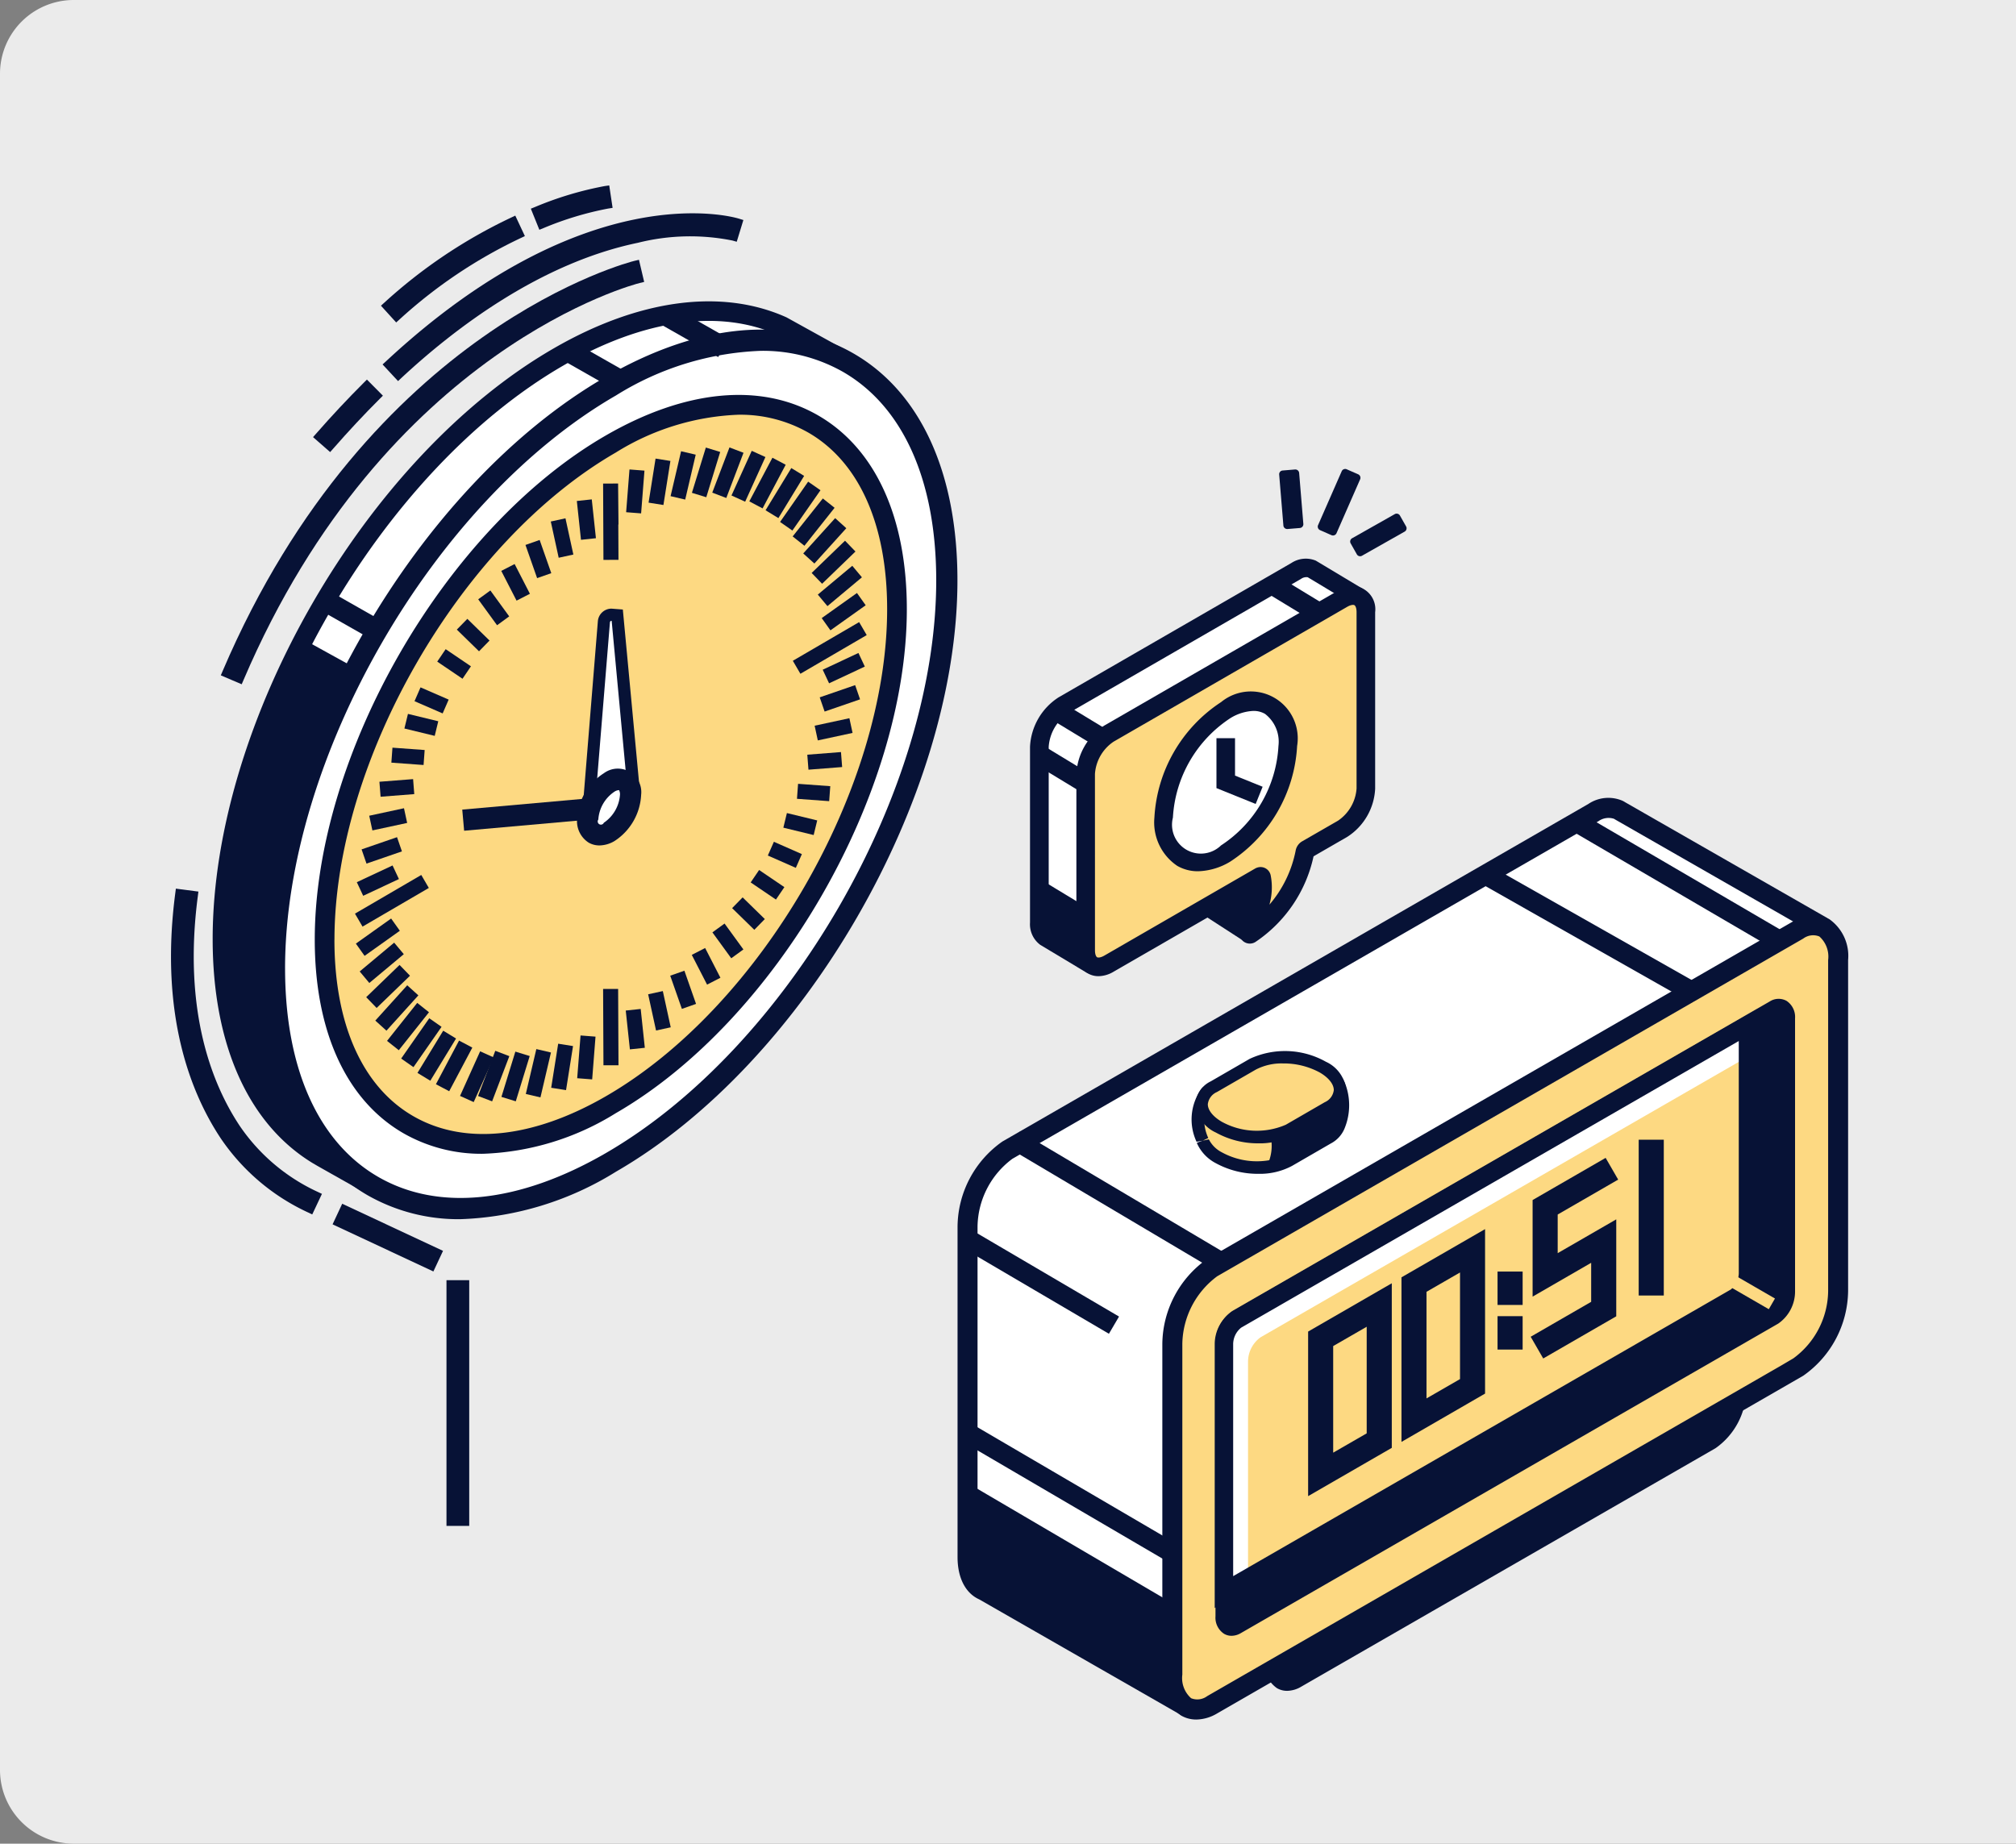 <svg xmlns="http://www.w3.org/2000/svg" width="164" height="150" viewBox="0 0 164 150">
  <rect x="0" y="0" width="164" height="150" fill="#808080" stroke="none"/>
  <g id="グループ_2257" data-name="グループ 2257" transform="translate(-180 -4460)">
    <path id="長方形_3628" data-name="長方形 3628" d="M6,0H164a0,0,0,0,1,0,0V150a0,0,0,0,1,0,0H6a6,6,0,0,1-6-6V6A6,6,0,0,1,6,0Z" transform="translate(180 4460)" fill="#ebebeb"/>
    <g id="レイヤー_2" data-name="レイヤー 2" transform="translate(191 4475.086)">
      <g id="_Layer_" data-name="&lt;Layer&gt;" transform="translate(0 0)">
        <g id="グループ_577" data-name="グループ 577">
          <path id="パス_17707" data-name="パス 17707" d="M614.335,133.54c0-17.44,12.244-38.648,27.347-47.368,6.979-4.034,13.344-4.681,18.176-2.5l.444.24,4.966,2.753,2.779,4.832c2.572,3.33.984,4.4.984,10.467,0,17.44-12.244,38.647-27.348,47.368-5.343,3.084-3.907,2.905-8.119,2.279l-6.415,2.339-4.672-2.635-.424-.248C617.281,148.135,614.335,142.087,614.335,133.54Z" transform="translate(-607.237 -72.226)" fill="#fff"/>
          <path id="パス_17708" data-name="パス 17708" d="M635.648,79.947c6.938-4.006,13.662-4.9,18.94-2.521l5.627,3.114,2.841,4.956c1.912,2.478,1.726,4.042,1.446,6.406a35.67,35.67,0,0,0-.306,4.525c0,17.667-12.448,39.226-27.753,48.06-.958.553-1.685.991-2.27,1.348-2.566,1.551-2.764,1.6-5.328,1.191-.248-.04-.527-.084-.836-.131l-6.567,2.4-5-2.824-.435-.255c-5.227-3.2-8.105-9.664-8.105-18.213C607.9,110.337,620.346,88.776,635.648,79.947Zm-7.806,65.308.2.03c.4.059.743.114,1.058.164,2.083.33,2.081.33,4.243-.98l.109-.066c.574-.347,1.287-.778,2.19-1.3,14.862-8.584,26.951-29.523,26.951-46.679a36.95,36.95,0,0,1,.316-4.708V91.7c.275-2.314.388-3.273-1.177-5.307l-2.687-4.669-5.16-2.863c-4.77-2.146-10.961-1.266-17.437,2.471C621.589,89.909,609.5,110.846,609.5,128c0,7.959,2.6,13.939,7.325,16.832l4.759,2.7Z" transform="translate(-601.602 -66.69)" fill="#071236"/>
          <path id="パス_17709" data-name="パス 17709" d="M770.651,325.664A50.234,50.234,0,0,1,757,337.767c-5.344,3.085-3.908,2.907-8.12,2.28l-6.415,2.339-4.666-2.635-.424-.248c-4.776-2.928-7.723-8.975-7.723-17.523,0-7.845,2.478-16.45,6.584-24.34L759.4,310.433Z" transform="translate(-722.659 -260.763)" fill="#071236"/>
          <ellipse id="楕円形_135" data-name="楕円形 135" cx="22.329" cy="38.675" rx="22.329" ry="38.675" transform="translate(38.675 92.577) rotate(-150)" fill="#fff"/>
          <path id="パス_17710" data-name="パス 17710" d="M604.967,98.539c7.583-4.379,14.756-5.059,20.2-1.915s8.443,9.7,8.443,18.451c0,17.687-12.462,39.276-27.779,48.115a25.558,25.558,0,0,1-12.646,3.862,14.927,14.927,0,0,1-7.558-1.946c-5.444-3.142-8.441-9.7-8.441-18.451C577.187,128.966,589.643,107.382,604.967,98.539Zm-26.053,48.115c0,8.113,2.691,14.136,7.578,16.958s11.453,2.14,18.476-1.915c14.842-8.57,26.916-29.488,26.916-46.622,0-8.113-2.691-14.136-7.579-16.957a13.192,13.192,0,0,0-6.69-1.714,23.864,23.864,0,0,0-11.78,3.629C590.987,108.6,578.913,129.515,578.913,146.654Z" transform="translate(-566.723 -82.946)" fill="#071236"/>
          <ellipse id="楕円形_136" data-name="楕円形 136" cx="19.009" cy="32.924" rx="19.009" ry="32.924" transform="translate(38.688 85.936) rotate(-150)" fill="#fdd982"/>
          <path id="パス_17711" data-name="パス 17711" d="M634.047,140.869c6.481-3.741,12.612-4.319,17.266-1.634s7.22,8.286,7.22,15.765c0,15.077-10.623,33.476-23.681,41.011a21.828,21.828,0,0,1-10.8,3.3,12.752,12.752,0,0,1-6.464-1.666c-4.655-2.687-7.22-8.286-7.22-15.765C610.37,166.808,620.993,148.4,634.047,140.869ZM611.968,181.88c0,6.883,2.28,11.99,6.419,14.372s9.7,1.821,15.66-1.619c12.62-7.284,22.884-25.061,22.884-39.629,0-6.883-2.28-11.988-6.418-14.372a11.183,11.183,0,0,0-5.666-1.45,20.269,20.269,0,0,0-9.995,3.08c-12.617,7.278-22.88,25.055-22.88,39.623Z" transform="translate(-595.763 -120.526)" fill="#071236"/>
          <path id="パス_17712" data-name="パス 17712" d="M786.827,278.94a1.115,1.115,0,0,1,1.1-1.03l.932.071,1.415,15.091-4.82,2.783ZM787.222,293.053Zm.964-1.058-.237-2.53-.226,2.8ZM787.919,284.488Z" transform="translate(-749.192 -243.477)" fill="#071236"/>
          <path id="パス_17713" data-name="パス 17713" d="M795.229,285.917,796.5,299.51l-2.643,1.525L795.085,286C795.094,285.894,795.22,285.821,795.229,285.917Z" transform="translate(-756.467 -250.453)" fill="#fff"/>
          <rect id="長方形_3518" data-name="長方形 3518" width="1.725" height="12.221" transform="translate(26.757 52.502) rotate(-95.09)" fill="#071236"/>
          <rect id="長方形_3519" data-name="長方形 3519" width="3.177" height="1.222" transform="translate(36.263 28.833) rotate(-96.11)" fill="#071236"/>
          <rect id="長方形_3520" data-name="長方形 3520" width="3.017" height="1.222" transform="translate(34.449 30.292) rotate(-102.3)" fill="#071236"/>
          <rect id="長方形_3521" data-name="長方形 3521" width="2.862" height="1.222" transform="translate(32.694 31.951) rotate(-109.33)" fill="#071236"/>
          <rect id="長方形_3522" data-name="長方形 3522" width="2.722" height="1.222" transform="matrix(-0.457, -0.889, 0.889, -0.457, 31.022, 33.782)" fill="#071236"/>
          <path id="パス_17714" data-name="パス 17714" d="M872.974,268.8l-1.534-2.109.989-.719,1.533,2.108Z" transform="translate(-843.538 -233.017)" fill="#071236"/>
          <rect id="長方形_3523" data-name="長方形 3523" width="2.525" height="1.223" transform="matrix(-0.715, -0.699, 0.699, -0.715, 27.968, 37.903)" fill="#071236"/>
          <rect id="長方形_3524" data-name="長方形 3524" width="2.484" height="1.223" transform="matrix(-0.828, -0.561, 0.561, -0.828, 26.625, 40.137)" fill="#071236"/>
          <rect id="長方形_3525" data-name="長方形 3525" width="2.496" height="1.226" transform="translate(25.01 42.958) rotate(-156.501)" fill="#071236"/>
          <rect id="長方形_3526" data-name="長方形 3526" width="2.537" height="1.223" transform="matrix(-0.972, -0.236, 0.236, -0.972, 24.364, 44.784)" fill="#071236"/>
          <rect id="長方形_3527" data-name="長方形 3527" width="2.627" height="1.222" transform="translate(23.457 47.154) rotate(-175.82)" fill="#071236"/>
          <rect id="長方形_3528" data-name="長方形 3528" width="1.223" height="2.748" transform="matrix(-0.078, -0.997, 0.997, -0.078, 19.961, 49.736)" fill="#071236"/>
          <rect id="長方形_3529" data-name="長方形 3529" width="1.223" height="2.893" transform="translate(19.294 52.477) rotate(-102.17)" fill="#071236"/>
          <rect id="長方形_3530" data-name="長方形 3530" width="1.223" height="3.049" transform="translate(18.814 55.176) rotate(-109.02)" fill="#071236"/>
          <rect id="長方形_3531" data-name="長方形 3531" width="1.222" height="3.21" transform="translate(18.545 57.795) rotate(-115.09)" fill="#071236"/>
          <rect id="長方形_3532" data-name="長方形 3532" width="1.222" height="6.242" transform="matrix(-0.504, -0.864, 0.864, -0.504, 18.492, 60.303)" fill="#071236"/>
          <rect id="長方形_3533" data-name="長方形 3533" width="1.222" height="3.519" transform="matrix(-0.58, -0.815, 0.815, -0.58, 18.659, 62.682)" fill="#071236"/>
          <rect id="長方形_3534" data-name="長方形 3534" width="1.222" height="3.655" transform="translate(19.044 64.889) rotate(-129.89)" fill="#071236"/>
          <rect id="長方形_3535" data-name="長方形 3535" width="1.222" height="3.774" transform="translate(19.639 66.922) rotate(-134.02)" fill="#071236"/>
          <rect id="長方形_3536" data-name="長方形 3536" width="1.223" height="3.872" transform="translate(20.438 68.769) rotate(-137.89)" fill="#071236"/>
          <rect id="長方形_3537" data-name="長方形 3537" width="1.222" height="3.947" transform="matrix(-0.783, -0.622, 0.622, -0.783, 21.442, 70.36)" fill="#071236"/>
          <path id="パス_17715" data-name="パス 17715" d="M919.147,547.579l-2.285,3.28-1-.7,2.285-3.278Z" transform="translate(-894.227 -479.122)" fill="#071236"/>
          <rect id="長方形_3538" data-name="長方形 3538" width="1.223" height="4.021" transform="matrix(-0.854, -0.521, 0.521, -0.854, 24.005, 72.842)" fill="#071236"/>
          <rect id="長方形_3539" data-name="長方形 3539" width="1.222" height="4.018" transform="translate(25.542 73.697) rotate(-152.09)" fill="#071236"/>
          <rect id="長方形_3540" data-name="長方形 3540" width="1.219" height="3.981" transform="translate(27.535 74.579) rotate(-155.746)" fill="#071236"/>
          <rect id="長方形_3541" data-name="長方形 3541" width="1.223" height="3.933" transform="matrix(-0.935, -0.356, 0.356, -0.935, 29.034, 74.519)" fill="#071236"/>
          <rect id="長方形_3542" data-name="長方形 3542" width="1.222" height="3.853" transform="matrix(-0.956, -0.294, 0.294, -0.956, 30.959, 74.516)" fill="#071236"/>
          <rect id="長方形_3543" data-name="長方形 3543" width="1.222" height="3.75" transform="matrix(-0.974, -0.228, 0.228, -0.974, 32.965, 74.198)" fill="#071236"/>
          <rect id="長方形_3544" data-name="長方形 3544" width="1.223" height="3.629" transform="translate(35.047 73.606) rotate(-170.99)" fill="#071236"/>
          <rect id="長方形_3545" data-name="長方形 3545" width="1.222" height="3.489" transform="matrix(-0.997, -0.078, 0.078, -0.997, 37.173, 72.733)" fill="#071236"/>
          <path id="パス_17716" data-name="パス 17716" d="M800.931,533.831l-1.223,0-.029-6.21,1.223,0Z" transform="translate(-761.617 -462.248)" fill="#071236"/>
          <path id="パス_17717" data-name="パス 17717" d="M783.942,543.931l-1.215.129-.337-3.159,1.216-.13Z" transform="translate(-742.486 -473.769)" fill="#071236"/>
          <rect id="長方形_3546" data-name="長方形 3546" width="3.017" height="1.222" transform="translate(42.369 68.756) rotate(-102.3)" fill="#071236"/>
          <rect id="長方形_3547" data-name="長方形 3547" width="2.862" height="1.222" transform="translate(44.47 66.996) rotate(-109.33)" fill="#071236"/>
          <rect id="長方形_3548" data-name="長方形 3548" width="2.722" height="1.222" transform="matrix(-0.457, -0.889, 0.889, -0.457, 46.52, 65.022)" fill="#071236"/>
          <rect id="長方形_3549" data-name="長方形 3549" width="2.606" height="1.222" transform="translate(48.487 62.879) rotate(-126.03)" fill="#071236"/>
          <rect id="長方形_3550" data-name="長方形 3550" width="2.524" height="1.223" transform="translate(50.363 60.563) rotate(-135.66)" fill="#071236"/>
          <rect id="長方形_3551" data-name="長方形 3551" width="2.483" height="1.222" transform="translate(52.122 58.102) rotate(-145.85)" fill="#071236"/>
          <rect id="長方形_3552" data-name="長方形 3552" width="2.488" height="1.222" transform="translate(53.74 55.522) rotate(-156.24)" fill="#071236"/>
          <rect id="長方形_3553" data-name="長方形 3553" width="2.537" height="1.223" transform="matrix(-0.972, -0.236, 0.236, -0.972, 55.191, 52.852)" fill="#071236"/>
          <rect id="長方形_3554" data-name="長方形 3554" width="2.627" height="1.222" transform="translate(56.453 50.096) rotate(-175.82)" fill="#071236"/>
          <rect id="長方形_3555" data-name="長方形 3555" width="1.223" height="2.748" transform="matrix(-0.078, -0.997, 0.997, -0.078, 54.768, 47.535)" fill="#071236"/>
          <rect id="長方形_3556" data-name="長方形 3556" width="1.223" height="2.892" transform="translate(55.528 45.153) rotate(-102.16)" fill="#071236"/>
          <rect id="長方形_3557" data-name="長方形 3557" width="1.223" height="3.049" transform="translate(56.082 42.806) rotate(-109.02)" fill="#071236"/>
          <rect id="長方形_3558" data-name="長方形 3558" width="1.222" height="3.21" transform="translate(56.445 40.508) rotate(-115.1)" fill="#071236"/>
          <rect id="長方形_3559" data-name="長方形 3559" width="1.222" height="6.243" transform="matrix(-0.504, -0.864, 0.864, -0.504, 54.112, 39.731)" fill="#071236"/>
          <rect id="長方形_3560" data-name="長方形 3560" width="1.223" height="3.519" transform="matrix(-0.58, -0.815, 0.815, -0.58, 56.555, 36.198)" fill="#071236"/>
          <rect id="長方形_3561" data-name="長方形 3561" width="1.222" height="3.655" transform="translate(56.312 34.228) rotate(-129.89)" fill="#071236"/>
          <rect id="長方形_3562" data-name="長方形 3562" width="1.223" height="3.774" transform="translate(55.877 32.408) rotate(-134.01)" fill="#071236"/>
          <rect id="長方形_3563" data-name="長方形 3563" width="1.223" height="3.872" transform="translate(55.25 30.762) rotate(-137.88)" fill="#071236"/>
          <rect id="長方形_3564" data-name="長方形 3564" width="1.222" height="3.946" transform="matrix(-0.783, -0.622, 0.622, -0.783, 54.439, 29.318)" fill="#071236"/>
          <rect id="長方形_3565" data-name="長方形 3565" width="1.222" height="3.997" transform="translate(53.46 28.079) rotate(-145.13)" fill="#071236"/>
          <rect id="長方形_3566" data-name="長方形 3566" width="1.222" height="4.021" transform="matrix(-0.854, -0.521, 0.521, -0.854, 52.321, 27.066)" fill="#071236"/>
          <rect id="長方形_3567" data-name="長方形 3567" width="1.222" height="4.018" transform="translate(51.035 26.277) rotate(-152.09)" fill="#071236"/>
          <rect id="長方形_3568" data-name="長方形 3568" width="1.222" height="3.99" transform="translate(49.618 25.732) rotate(-155.59)" fill="#071236"/>
          <rect id="長方形_3569" data-name="長方形 3569" width="1.222" height="3.934" transform="matrix(-0.935, -0.356, 0.356, -0.935, 48.084, 25.43)" fill="#071236"/>
          <rect id="長方形_3570" data-name="長方形 3570" width="1.222" height="3.853" transform="matrix(-0.956, -0.294, 0.294, -0.956, 46.455, 25.369)" fill="#071236"/>
          <rect id="長方形_3571" data-name="長方形 3571" width="1.222" height="3.752" transform="matrix(-0.974, -0.228, 0.228, -0.974, 44.741, 25.56)" fill="#071236"/>
          <rect id="長方形_3572" data-name="長方形 3572" width="1.223" height="3.629" transform="translate(42.969 26) rotate(-170.99)" fill="#071236"/>
          <rect id="長方形_3573" data-name="長方形 3573" width="1.222" height="3.489" transform="matrix(-0.997, -0.078, 0.078, -0.997, 41.154, 26.683)" fill="#071236"/>
          <path id="パス_17718" data-name="パス 17718" d="M799.671,195.7l.609,0,.612-.006v0h0v.182l.03,3.153h-.015l.014,2.876-1.223.006-.027-6.02,0-.188h0Z" transform="translate(-761.608 -171.444)" fill="#071236"/>
          <path id="パス_17719" data-name="パス 17719" d="M791.75,393.334c0,1.115.782,1.562,1.745,1.006a3.856,3.856,0,0,0,1.745-3.021c0-1.113-.782-1.562-1.745-1.006A3.856,3.856,0,0,0,791.75,393.334Z" transform="translate(-754.942 -341.745)" fill="#fff"/>
          <path id="パス_17720" data-name="パス 17720" d="M786.966,383.507A1.909,1.909,0,0,1,790,385.26a4.747,4.747,0,0,1-2.176,3.768,2.468,2.468,0,0,1-1.213.352,1.749,1.749,0,0,1-.883-.23,2.072,2.072,0,0,1-.942-1.876A4.728,4.728,0,0,1,786.966,383.507Zm-.45,3.768a.261.261,0,1,0,.45.259,3,3,0,0,0,1.312-2.272.711.711,0,0,0-.074-.38.111.111,0,0,0-.027,0,.734.734,0,0,0-.347.124,2.963,2.963,0,0,0-1.313,2.266Z" transform="translate(-748.844 -335.682)" fill="#071236"/>
          <rect id="長方形_3574" data-name="長方形 3574" width="5.471" height="1.725" transform="translate(39.307 16.794) rotate(-150.37)" fill="#071236"/>
          <rect id="長方形_3575" data-name="長方形 3575" width="5.473" height="1.725" transform="matrix(-0.869, -0.494, 0.494, -0.869, 19.47, 37.073)" fill="#071236"/>
          <rect id="長方形_3576" data-name="長方形 3576" width="5.471" height="1.725" transform="translate(47.425 13.963) rotate(-150.37)" fill="#071236"/>
          <path id="パス_17721" data-name="パス 17721" d="M994.748,462.142l.048-.372,1.834.24-.048.372c-1.23,9.392,1.187,15.363,3.432,18.724a15.545,15.545,0,0,0,6.328,5.339l.337.159-.789,1.673-.336-.159a17.37,17.37,0,0,1-7.076-5.984C996.055,478.512,993.443,472.1,994.748,462.142Z" transform="translate(-991.489 -404.557)" fill="#071236"/>
          <rect id="長方形_3577" data-name="長方形 3577" width="9.053" height="1.85" transform="translate(24.256 88.36) rotate(-154.94)" fill="#071236"/>
          <rect id="長方形_3578" data-name="長方形 3578" width="1.85" height="19.991" transform="translate(25.321 89.069)" fill="#071236"/>
          <path id="パス_17722" data-name="パス 17722" d="M784.676,83.024l-.146.342-1.7-.726.145-.342c11.954-27.995,33.294-33.331,33.509-33.382l.362-.085.424,1.8-.359.087C816.7,50.764,796.227,55.969,784.676,83.024Z" transform="translate(-775.867 -42.78)" fill="#071236"/>
          <path id="パス_17723" data-name="パス 17723" d="M959.761,129.062c-1.26,1.256-2.532,2.618-3.781,4.048l-.248.279-1.391-1.217.248-.28c1.281-1.466,2.582-2.852,3.871-4.139l.264-.263,1.3,1.31Z" transform="translate(-939.875 -111.694)" fill="#071236"/>
          <path id="パス_17724" data-name="パス 17724" d="M719.22,31.716l-.271.254-1.259-1.354.271-.248c16.334-15.2,28.228-11.764,28.727-11.611l.353.109-.54,1.768-.352-.1a17.479,17.479,0,0,0-7.692.185C730.563,22.361,723.638,27.607,719.22,31.716Z" transform="translate(-697.568 -16.051)" fill="#071236"/>
          <path id="パス_17725" data-name="パス 17725" d="M862.664,28.3l-.275.248-1.239-1.363.275-.248a41.618,41.618,0,0,1,10.316-6.921l.337-.159.781,1.665-.336.159A39.759,39.759,0,0,0,862.664,28.3Z" transform="translate(-841.16 -17.4)" fill="#071236"/>
          <path id="パス_17726" data-name="パス 17726" d="M804.587,3.469l-.344.139-.693-1.715.346-.14a27.753,27.753,0,0,1,5.66-1.7L809.927,0l.275,1.826-.365.057A26.3,26.3,0,0,0,804.587,3.469Z" transform="translate(-771.367)" fill="#071236"/>
        </g>
        <g id="グループ_576" data-name="グループ 576" transform="translate(66.896 49.822)">
          <path id="パス_17727" data-name="パス 17727" d="M86.35,518.3a.254.254,0,0,0-.077-.372L69.946,508.57a1.6,1.6,0,0,0-.154-.088h0a2.121,2.121,0,0,0-2.018.222L20.1,536.174a7.765,7.765,0,0,0-3.242,6.2V569.29c0,1.407.507,2.362,1.289,2.7l16.42,9.406a.248.248,0,0,0,.372-.156l.7-2.711a.248.248,0,0,1,.053-.1l26.528-30.936a.238.238,0,0,1,.067-.055l5.495-3.167a7.762,7.762,0,0,0,3.241-6.195v-.758a.248.248,0,0,1,.062-.165L79.692,527.1a.048.048,0,0,1,.01-.012Z" transform="translate(-16.042 -507.504)" fill="#fff"/>
          <path id="パス_17728" data-name="パス 17728" d="M13.918,529.723l47.676-27.47a2.912,2.912,0,0,1,2.779-.248,2.085,2.085,0,0,1,.209.118l16.32,9.349a1.064,1.064,0,0,1,.326,1.567l-6.676,8.819-8.5,9.912v.551a8.541,8.541,0,0,1-3.649,6.9l-5.414,3.12L30.612,573.108l-.664,2.58a1.065,1.065,0,0,1-1.562.66l-16.355-9.373c-1.115-.5-1.763-1.746-1.763-3.437V536.621A8.541,8.541,0,0,1,13.918,529.723Zm50.769,1.154,8.606-10.036,6.253-8.274-15.8-9.052-.014-.008a.622.622,0,0,0-.072-.043,1.419,1.419,0,0,0-1.258.2L14.73,531.129a6.991,6.991,0,0,0-2.836,5.491v26.922c0,1.021.31,1.742.85,1.982l.015.006,15.8,9.052.509-2a1.074,1.074,0,0,1,.222-.426l26.54-30.943a1.054,1.054,0,0,1,.276-.228l5.494-3.166a6.882,6.882,0,0,0,2.836-5.491v-.758A1.067,1.067,0,0,1,64.687,530.877Z" transform="translate(-10.268 -501.758)" fill="#071236"/>
          <path id="パス_17729" data-name="パス 17729" d="M106.075,857.69v4.075a5.874,5.874,0,0,1-2.505,4.744l-33.7,19.4a2.31,2.31,0,0,1-1.149.339,1.638,1.638,0,0,1-.83-.221,2.478,2.478,0,0,1-1.031-2.259v-3.99Z" transform="translate(-41.912 -813.59)" fill="#071236"/>
          <path id="パス_17730" data-name="パス 17730" d="M57.48,621.331,9.8,648.8c-1.79,1.033-3.242-.064-3.242-2.451V619.431A7.771,7.771,0,0,1,9.8,613.236l47.678-27.47c1.79-1.033,3.241.059,3.241,2.451v26.921A7.762,7.762,0,0,1,57.48,621.331Z" transform="translate(10.913 -575.016)" fill="#fdd982"/>
          <path id="パス_17731" data-name="パス 17731" d="M3.651,606.789l47.676-27.471a2.862,2.862,0,0,1,2.934-.171,3.656,3.656,0,0,1,1.526,3.324v26.921a8.536,8.536,0,0,1-3.649,6.9L4.463,643.764a3.4,3.4,0,0,1-1.7.5,2.441,2.441,0,0,1-1.239-.327A3.653,3.653,0,0,1,0,640.607V613.687A8.545,8.545,0,0,1,3.651,606.789Zm47.676,8.093a6.876,6.876,0,0,0,2.836-5.49V582.472a2.185,2.185,0,0,0-.715-1.918,1.343,1.343,0,0,0-1.31.171L4.463,608.2a6.985,6.985,0,0,0-2.836,5.491v26.919a2.186,2.186,0,0,0,.714,1.919,1.343,1.343,0,0,0,1.311-.172l46.674-26.886h0Z" transform="translate(16.659 -569.271)" fill="#071236"/>
          <path id="パス_17732" data-name="パス 17732" d="M36.21,659.17l43.715-25.182a1.337,1.337,0,0,1,1.363-.056,1.57,1.57,0,0,1,.7,1.426v22.281a3.177,3.177,0,0,1-1.369,2.556L36.9,685.379a1.509,1.509,0,0,1-.753.216,1.2,1.2,0,0,1-.606-.161,1.567,1.567,0,0,1-.7-1.426V661.728A3.175,3.175,0,0,1,36.21,659.17Z" transform="translate(-13.858 -617.415)" fill="#071236"/>
          <path id="パス_17733" data-name="パス 17733" d="M66.746,674.969a2.459,2.459,0,0,0-1.026,1.96v20.2l41.609-23.967a2.456,2.456,0,0,0,1.026-1.961V651Z" transform="translate(-44.05 -632.509)" fill="#fff"/>
          <path id="パス_17734" data-name="パス 17734" d="M65.72,696.458a2.457,2.457,0,0,1,1.026-1.96l39.648-22.838V689.3a2.457,2.457,0,0,1-1.026,1.96L65.72,714.093Z" transform="translate(-42.089 -650.609)" fill="#fdd982"/>
          <path id="パス_17735" data-name="パス 17735" d="M61.091,665.156l42.73-24.616v21.5a3.192,3.192,0,0,1-1.4,2.61L59.69,689.267v-21.5A3.2,3.2,0,0,1,61.091,665.156Zm41.23-22.021-40.48,23.32a1.745,1.745,0,0,0-.65,1.31v18.906l40.479-23.319a1.747,1.747,0,0,0,.652-1.311Z" transform="translate(-38.77 -623.345)" fill="#071236"/>
          <path id="パス_17736" data-name="パス 17736" d="M443.7,951.71l16.661,9.779v7.762l-15.372-8.807-1.289-1.539Z" transform="translate(-442.887 -895.961)" fill="#071236"/>
          <rect id="長方形_3579" data-name="長方形 3579" width="3.698" height="1.004" transform="translate(65.994 41.608) rotate(-149.97)" fill="#fdd982"/>
          <rect id="長方形_3580" data-name="長方形 3580" width="14.126" height="1.624" transform="translate(12.314 43.607) rotate(-149.58)" fill="#071236"/>
          <rect id="長方形_3581" data-name="長方形 3581" width="19.929" height="1.623" transform="translate(17.337 62.292) rotate(-149.66)" fill="#071236"/>
          <rect id="長方形_3582" data-name="長方形 3582" width="19.578" height="1.623" transform="translate(21.092 38.529) rotate(-149.331)" fill="#071236"/>
          <rect id="長方形_3583" data-name="長方形 3583" width="19.778" height="1.624" transform="translate(66.725 12.487) rotate(-149.7)" fill="#071236"/>
          <rect id="長方形_3584" data-name="長方形 3584" width="19.769" height="1.624" transform="translate(59.435 16.53) rotate(-150.46)" fill="#071236"/>
          <path id="パス_17737" data-name="パス 17737" d="M343.222,690.3l-2.659.5a6.05,6.05,0,0,0-4.372.307l.593-.344-.257-.169-4.159.4a3.8,3.8,0,0,0-.276,3.755c.009.031.022.062.033.093s.019.053.03.081h0a2.87,2.87,0,0,0,1.277,1.3h0a6.334,6.334,0,0,0,5.7.235l3.167-1.831a1.9,1.9,0,0,0,.919-1.028h0A4.428,4.428,0,0,0,343.222,690.3Z" transform="translate(-312.179 -666.94)" fill="#fdd982"/>
          <path id="パス_17738" data-name="パス 17738" d="M333.12,693.608a5.552,5.552,0,0,0,2.734-.641l3.167-1.832a2.406,2.406,0,0,0,1.142-1.3h0a4.944,4.944,0,0,0-.029-3.687l-.172-.329-2.913.536a7.172,7.172,0,0,0-3.653-.021l-.276-.181-4.536.431-.131.155A4.283,4.283,0,0,0,328.09,691l.5-.086-.475.166.041.11a3.392,3.392,0,0,0,1.487,1.546A7.129,7.129,0,0,0,333.12,693.608Zm6.1-4.1-.006.012a1.41,1.41,0,0,1-.693.743l-3.167,1.836a5.919,5.919,0,0,1-5.2-.237,2.419,2.419,0,0,1-1.064-1.059l-.5.11.455-.218a3.592,3.592,0,0,1,.067-3.152l3.565-.338.234.409.022-.014a5.612,5.612,0,0,1,3.965-.248l.111.031,2.354-.435a4.393,4.393,0,0,1-.151,2.562Z" transform="translate(-308.648 -663.015)" fill="#071236"/>
          <path id="パス_17739" data-name="パス 17739" d="M343.905,676.226l-3.167,1.834a6.318,6.318,0,0,1-5.7-.235h0c-1.687-.975-1.871-2.448-.409-3.292L337.8,672.7a6.315,6.315,0,0,1,5.7.237h0C345.184,673.907,345.367,675.382,343.905,676.226Z" transform="translate(-313.783 -651.019)" fill="#fdd982"/>
          <path id="パス_17740" data-name="パス 17740" d="M334.7,675.55a5.551,5.551,0,0,0,2.734-.641l3.167-1.831a2.184,2.184,0,0,0,1.239-1.865,2.83,2.83,0,0,0-1.647-2.3,6.8,6.8,0,0,0-6.2-.237l-3.169,1.832a2.173,2.173,0,0,0-1.239,1.859,2.831,2.831,0,0,0,1.647,2.3A7.06,7.06,0,0,0,334.7,675.55Zm2.008-6.5a6.135,6.135,0,0,1,2.981.735c.717.415,1.145.948,1.145,1.429a1.231,1.231,0,0,1-.736.991l-3.167,1.832a5.919,5.919,0,0,1-5.2-.237c-.717-.414-1.145-.949-1.145-1.429a1.234,1.234,0,0,1,.735-.991l3.173-1.831A4.539,4.539,0,0,1,336.708,669.05Z" transform="translate(-310.227 -647.437)" fill="#071236"/>
          <path id="パス_17741" data-name="パス 17741" d="M332.14,701.617a3.6,3.6,0,0,1-.39,2.478l1.859-.57,3.729-2.266.663-1.9-.234-.991-5.141,3.07Z" transform="translate(-306.657 -674.01)" fill="#071236"/>
          <path id="パス_17742" data-name="パス 17742" d="M155.9,746.748l-4.764,2.751v-7.858l5.941-3.431,1.02,1.768-4.92,2.841v3.143l4.764-2.75V751.1L152,754.531l-1.02-1.768,4.92-2.84Z" transform="translate(-104.356 -708.914)" fill="#071236"/>
          <path id="パス_17743" data-name="パス 17743" d="M306.426,820.55v13.39l-6.806,3.929V824.48Zm-2.041,12.211v-8.673l-2.726,1.571v8.673Z" transform="translate(-271.101 -781.052)" fill="#071236"/>
          <path id="パス_17744" data-name="パス 17744" d="M245.185,798.381l-6.8,3.93V788.922l6.8-3.923Zm-4.764-8.281v8.673l2.726-1.572v-8.673Z" transform="translate(-202.272 -749.907)" fill="#071236"/>
          <rect id="長方形_3585" data-name="長方形 3585" width="2.041" height="2.717" transform="translate(43.928 38.545)" fill="#071236"/>
          <rect id="長方形_3586" data-name="長方形 3586" width="2.041" height="2.717" transform="translate(43.928 42.175)" fill="#071236"/>
          <rect id="長方形_3587" data-name="長方形 3587" width="2.041" height="12.676" transform="translate(55.411 27.819)" fill="#071236"/>
        </g>
        <g id="グループ_575" data-name="グループ 575" transform="translate(72.787 23.069)">
          <path id="パス_17745" data-name="パス 17745" d="M383.248,498.106a.814.814,0,0,1,.836-.278l.513.182.9,4.153.208,2.682v.372l-2.267,2.637a.829.829,0,0,1-1.073.157l-3.965-2.565a.824.824,0,0,1-.372-.572l-.026-.4Z" transform="translate(-365.03 -469.64)" fill="#071236"/>
          <path id="パス_17746" data-name="パス 17746" d="M331.655,346.581l18.963-10.945a1.39,1.39,0,0,1,1.239-.175h0l3.7,2.228a.1.1,0,0,1,.024.159l-4.429,4.673a.1.1,0,0,0-.029.071v7.739a4.31,4.31,0,0,1-1.941,3.364l-2.826,1.632-.2.279a10.416,10.416,0,0,1-4.395,6.606c-.136.093-.227-.042-.136-.213a7.624,7.624,0,0,0,1.052-4.235l-.311-.126-5.849,3.376a.114.114,0,0,0-.045.052l-2.441,6.517a.1.1,0,0,1-.146.052l-3.669-2.208h0a1.362,1.362,0,0,1-.5-1.186v-14.3A4.316,4.316,0,0,1,331.655,346.581Z" transform="translate(-328.954 -327.343)" fill="#fff"/>
          <path id="パス_17747" data-name="パス 17747" d="M325.975,340.643,344.932,329.7a2.134,2.134,0,0,1,1.975-.182l3.717,2.23a.857.857,0,0,1,.2,1.334l-4.252,4.5v7.479a5.06,5.06,0,0,1-2.319,4.018l-2.679,1.545-.006.009a11.084,11.084,0,0,1-4.682,6.928.856.856,0,0,1-1.068-.051.922.922,0,0,1-.166-1.137,8.931,8.931,0,0,0,.991-2.9l-4.852,2.8-2.354,6.288a.852.852,0,0,1-.8.565.888.888,0,0,1-.442-.124l-3.69-2.215-.011-.007a2.086,2.086,0,0,1-.838-1.813v-14.3A5.071,5.071,0,0,1,325.975,340.643Zm12.074,11.308.071.4a5.349,5.349,0,0,1-.139,2.21,9.636,9.636,0,0,0,2.131-4.364l.03-.17.393-.553,2.974-1.716a3.569,3.569,0,0,0,1.564-2.708v-7.739l.038-.382,4.068-4.3-2.931-1.761a.765.765,0,0,0-.551.138l-18.957,10.945a3.57,3.57,0,0,0-1.564,2.71v14.293a.79.79,0,0,0,.144.544l2.986,1.8,2.16-5.782.151-.31,6.4-3.7Z" transform="translate(-323.652 -322.059)" fill="#071236"/>
          <path id="パス_17748" data-name="パス 17748" d="M326.222,364.881l19.007-10.975c1.044-.6,1.891-.114,1.891,1.092V369.35a4.179,4.179,0,0,1-1.891,3.275l-2.924,1.689a.337.337,0,0,0-.147.224,10.4,10.4,0,0,1-4.4,6.634c-.135.093-.227-.042-.136-.213.472-.9,1.376-2.886,1.021-4.389-.017-.072-.084-.094-.156-.052L326.221,383.6c-1.044.6-1.891.114-1.891-1.092V368.157A4.176,4.176,0,0,1,326.222,364.881Z" transform="translate(-319.798 -343.347)" fill="#fdd982"/>
          <path id="パス_17749" data-name="パス 17749" d="M320.49,358.859,339.5,347.887a1.894,1.894,0,0,1,3.026,1.746v14.352a4.932,4.932,0,0,1-2.27,3.929l-2.741,1.582a11.231,11.231,0,0,1-4.682,6.938.852.852,0,0,1-1.067-.05.924.924,0,0,1-.165-1.139,8.921,8.921,0,0,0,.991-2.905l-11.35,6.548a2.458,2.458,0,0,1-1.222.361h0a1.72,1.72,0,0,1-.867-.228,2.044,2.044,0,0,1-.932-1.878V362.792A4.971,4.971,0,0,1,320.49,358.859Zm-.757,18.281c0,.346.094.523.176.57s.3.028.581-.133l12.266-7.083a.9.9,0,0,1,.447-.124.839.839,0,0,1,.82.655,5.1,5.1,0,0,1-.1,2.406,9.573,9.573,0,0,0,2.134-4.391,1.1,1.1,0,0,1,.514-.753L339.5,366.6a3.453,3.453,0,0,0,1.513-2.62V349.633c0-.346-.094-.523-.176-.57s-.3-.029-.581.133l-19.012,10.975a3.453,3.453,0,0,0-1.513,2.622Z" transform="translate(-314.445 -337.982)" fill="#071236"/>
          <rect id="長方形_3588" data-name="長方形 3588" width="4.496" height="1.635" transform="matrix(-0.855, -0.519, 0.519, -0.855, 5.404, 22.602)" fill="#071236"/>
          <rect id="長方形_3589" data-name="長方形 3589" width="4.495" height="1.635" transform="translate(23.131 12.437) rotate(-148.7)" fill="#071236"/>
          <rect id="長方形_3590" data-name="長方形 3590" width="4.495" height="1.635" transform="matrix(-0.855, -0.519, 0.519, -0.855, 4.033, 26.21)" fill="#071236"/>
          <path id="パス_17750" data-name="パス 17750" d="M508.27,539.54l3.774,2.286v4.428l-3.651-2-.123-.892Z" transform="translate(-507.512 -506.206)" fill="#071236"/>
          <path id="パス_17751" data-name="パス 17751" d="M385.648,426.937a11.155,11.155,0,0,1-5.049,8.745c-2.789,1.609-5.049.3-5.049-2.914a11.163,11.163,0,0,1,5.049-8.746C383.388,422.411,385.648,423.717,385.648,426.937Z" transform="translate(-364.672 -404.396)" fill="#fff"/>
          <path id="パス_17752" data-name="パス 17752" d="M374.868,418a3.815,3.815,0,0,1,6.184,3.57,12.015,12.015,0,0,1-5.427,9.4,5.313,5.313,0,0,1-2.634.793,3.345,3.345,0,0,1-1.692-.44,4.26,4.26,0,0,1-1.858-3.923A12.016,12.016,0,0,1,374.868,418Zm-3.921,9.4a2.348,2.348,0,0,0,3.915,2.26,10.337,10.337,0,0,0,4.671-8.091,2.849,2.849,0,0,0-1.1-2.614,1.849,1.849,0,0,0-.94-.237,3.875,3.875,0,0,0-1.875.591A10.367,10.367,0,0,0,370.947,427.4Z" transform="translate(-359.319 -399.033)" fill="#071236"/>
          <path id="パス_17753" data-name="パス 17753" d="M393.591,447.3v3.042l2.245.907-.566,1.4-3.19-1.29V447.3Z" transform="translate(-376.909 -425.394)" fill="#071236"/>
          <path id="パス_17754" data-name="パス 17754" d="M365.431,271.026a.31.31,0,0,1,.211-.108l1.012-.084a.312.312,0,0,1,.335.284l.341,4.142a.31.31,0,0,1-.282.335l-1.012.083h-.022a.309.309,0,0,1-.307-.285l-.342-4.142a.306.306,0,0,1,.068-.224Z" transform="translate(-345.091 -270.792)" fill="#071236"/>
          <path id="パス_17755" data-name="パス 17755" d="M329.828,270.687a.31.31,0,0,1,.408-.16l.932.409a.31.31,0,0,1,.159.408l-1.922,4.385a.31.31,0,0,1-.173.162.294.294,0,0,1-.112.022.31.31,0,0,1-.124-.026l-.93-.409a.311.311,0,0,1-.16-.408Z" transform="translate(-304.469 -270.501)" fill="#071236"/>
          <path id="パス_17756" data-name="パス 17756" d="M297.766,301.841l3.469-1.963a.311.311,0,0,1,.423.118l.5.883a.311.311,0,0,1-.118.422l-3.469,1.963a.307.307,0,0,1-.421-.116l-.5-.885a.309.309,0,0,1,.116-.423Z" transform="translate(-271.56 -296.204)" fill="#071236"/>
        </g>
      </g>
    </g>
  </g>
</svg>
